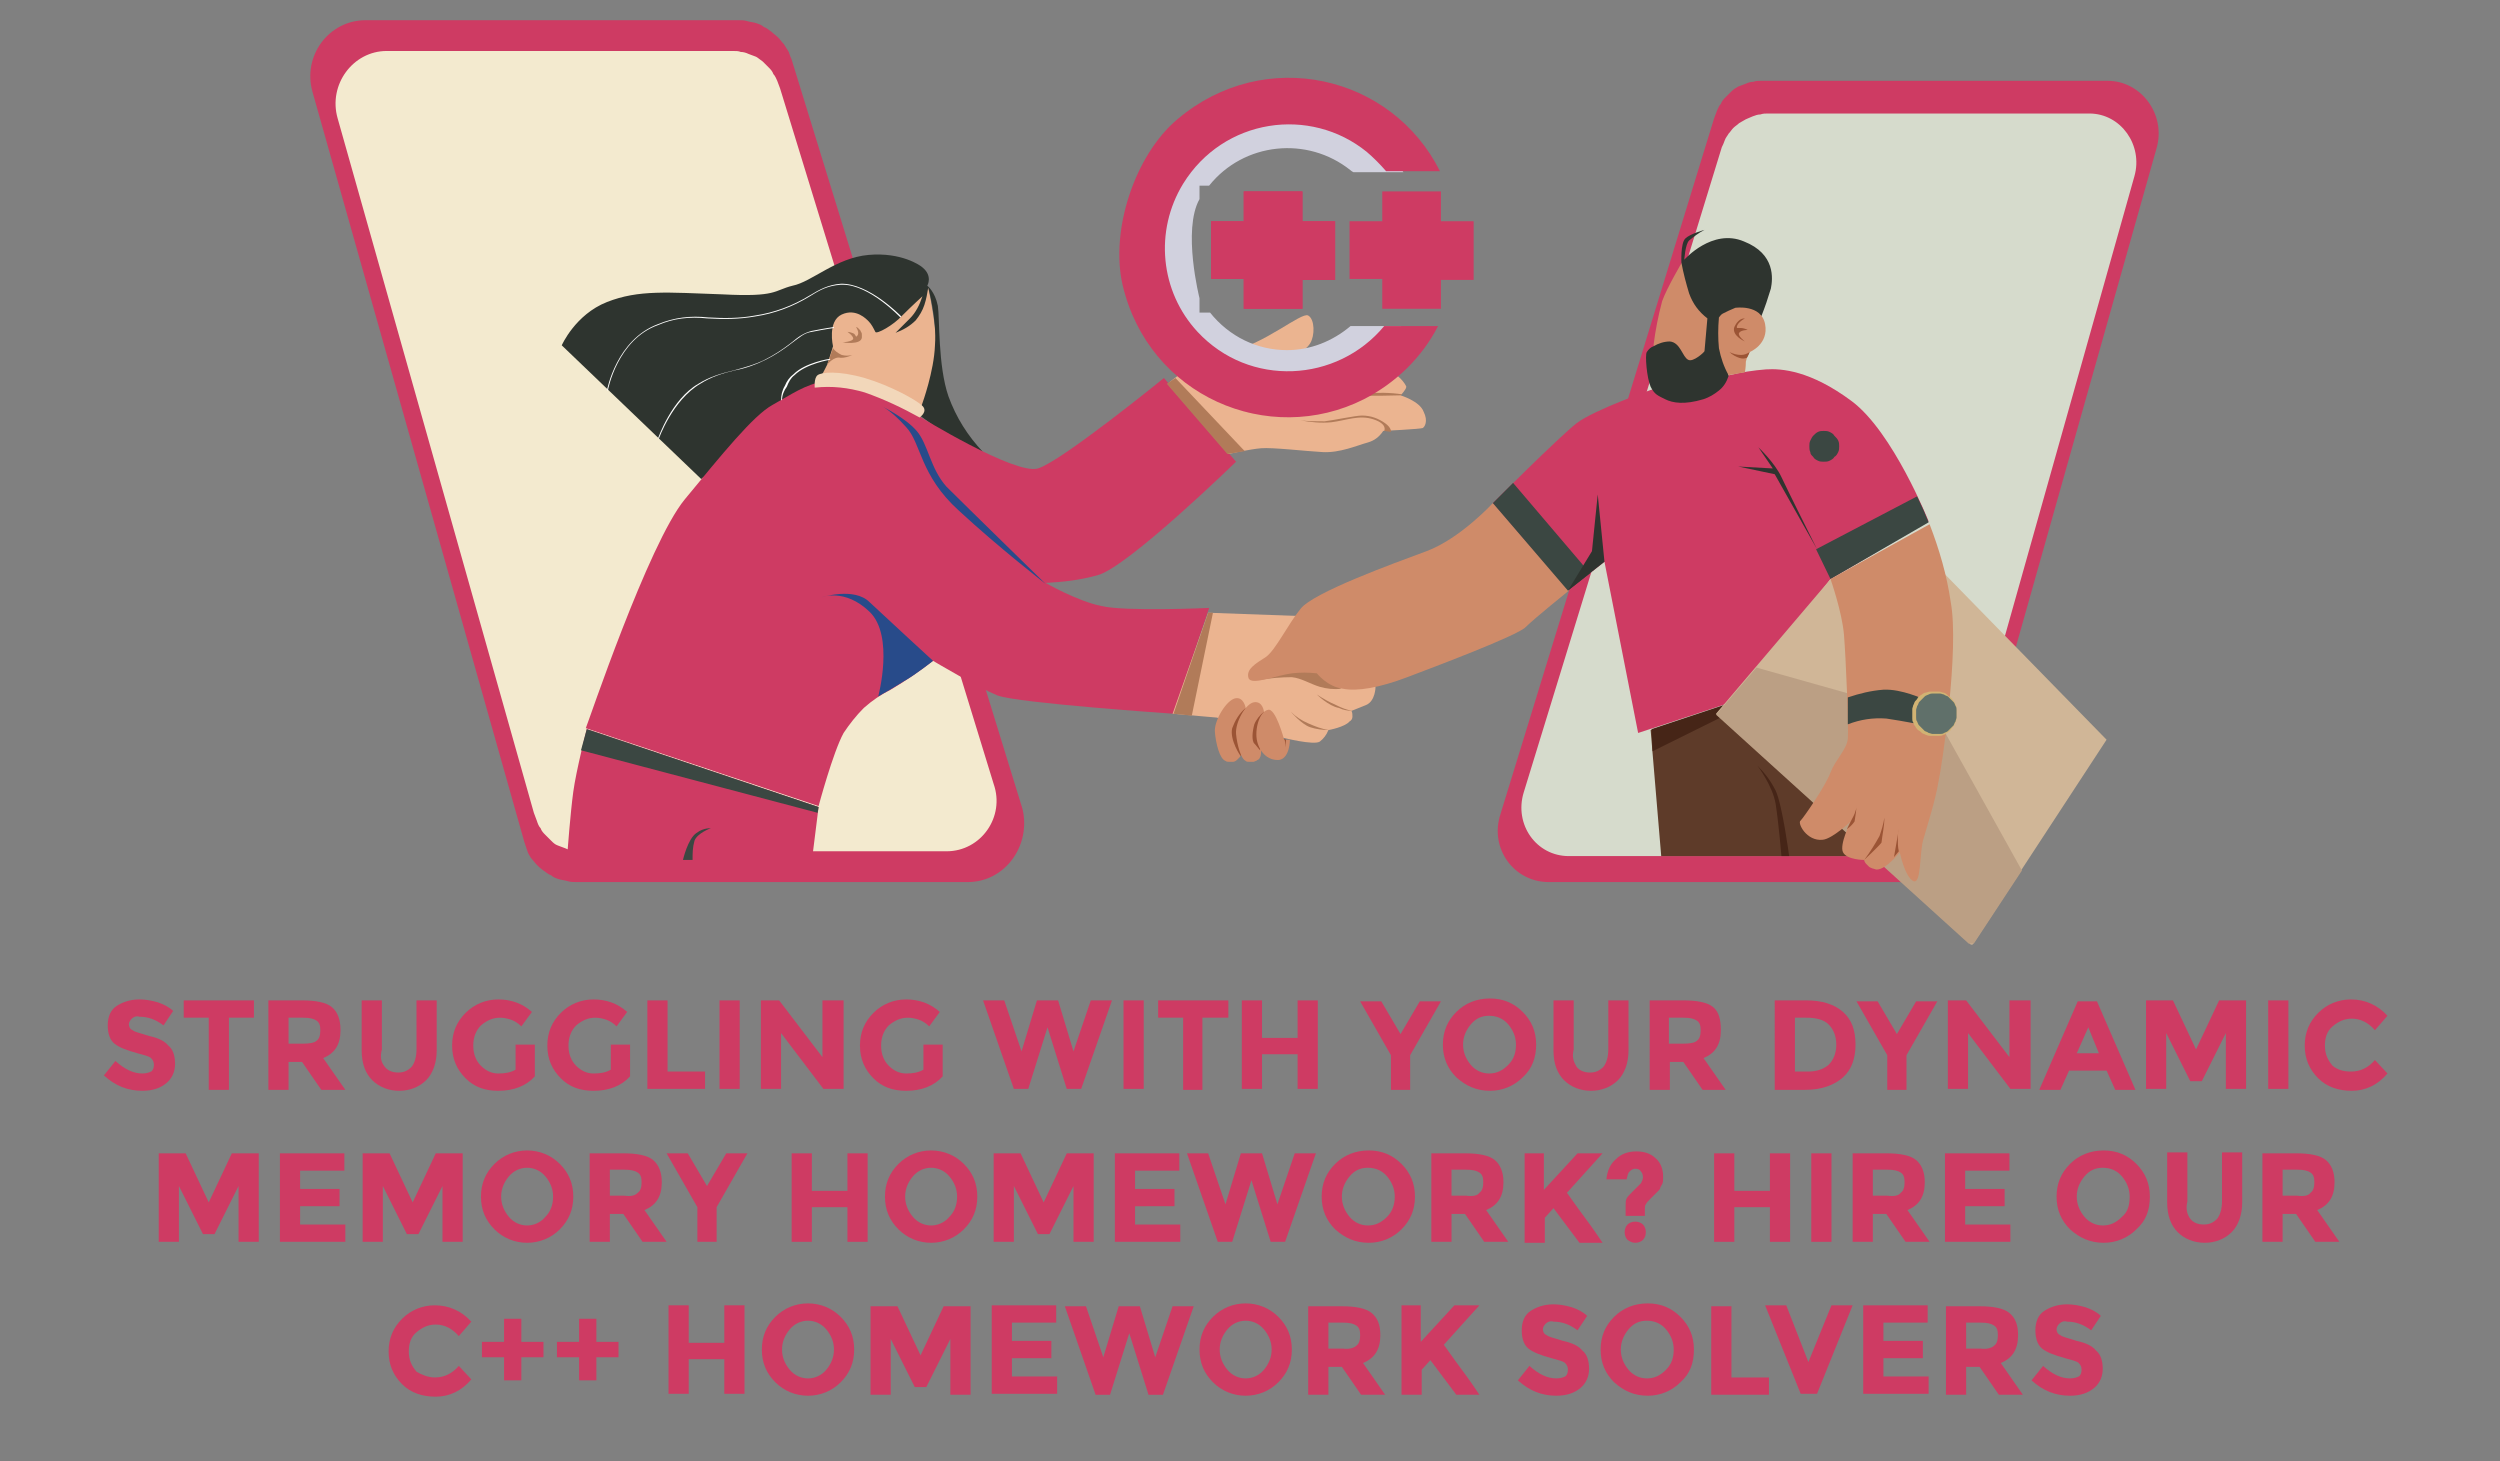 <?xml version="1.0" encoding="utf-8"?>
<!-- Generator: Adobe Illustrator 24.0.1, SVG Export Plug-In . SVG Version: 6.00 Build 0)  -->
<svg version="1.1" id="Layer_1" xmlns="http://www.w3.org/2000/svg" xmlns:xlink="http://www.w3.org/1999/xlink" x="0px" y="0px"
	 viewBox="0 0 259.9 151.9" style="enable-background:new 0 0 259.9 151.9;" xml:space="preserve">
<rect x="0" y="0" width="259.9" height="151.9" fill="#808080" stroke="none"/>
<style type="text/css">
	.st0{fill:#CE3B63;}
	.st1{fill:#F3EACF;}
	.st2{fill:#D6DBCC;}
	.st3{fill:#EBB490;}
	.st4{fill:#2E342F;}
	.st5{fill:#F2D7BA;}
	.st6{fill:#3B4742;}
	.st7{fill:#B17B59;}
	.st8{fill:#284B8A;}
	.st9{fill:#FFFFFF;}
	.st10{fill:#CF8B69;}
	.st11{fill:#9B5435;}
	.st12{fill:#5E3B29;}
	.st13{fill:#462517;}
	.st14{clip-path:url(#SVGID_2_);}
	.st15{fill:#D0B697;}
	.st16{clip-path:url(#SVGID_4_);}
	.st17{fill:#BB9F84;}
	.st18{fill:#D1B373;}
	.st19{fill:#60706A;}
	.st20{fill:#D1D1DE;}
</style>
<g>
	<path class="st0" d="M100.6,91.7H59.9c-0.3,0-0.6,0-0.9-0.1c-0.3-0.1-0.6-0.1-0.9-0.2c-0.3-0.1-0.6-0.2-0.8-0.4
		c-0.3-0.1-0.5-0.3-0.8-0.5s-0.5-0.4-0.7-0.6s-0.4-0.5-0.6-0.7c-0.2-0.3-0.3-0.5-0.4-0.8c-0.1-0.3-0.2-0.6-0.3-0.9l-22-77.9
		c-1.1-3.8,1.7-7.5,5.5-7.5h38.8c0.3,0,0.6,0,0.9,0.1c0.3,0.1,0.6,0.1,0.9,0.2c0.3,0.1,0.6,0.2,0.8,0.4c0.3,0.1,0.5,0.3,0.8,0.5
		c0.2,0.2,0.5,0.4,0.7,0.6c0.2,0.2,0.4,0.5,0.6,0.7c0.2,0.3,0.3,0.5,0.5,0.8c0.1,0.3,0.2,0.6,0.3,0.8l24,77.9
		C107.2,87.9,104.5,91.7,100.6,91.7z"/>
	<path class="st1" d="M98.4,88.5H60.5c-0.3,0-0.6,0-0.9-0.1c-0.3,0-0.6-0.1-0.8-0.2c-0.3-0.1-0.5-0.2-0.8-0.3
		c-0.3-0.1-0.5-0.3-0.7-0.5c-0.2-0.2-0.4-0.4-0.6-0.6c-0.2-0.2-0.4-0.4-0.5-0.7c-0.2-0.2-0.3-0.5-0.4-0.8c-0.1-0.3-0.2-0.5-0.3-0.8
		L35.1,12.3c-1-3.5,1.6-7,5.1-7h36c0.3,0,0.6,0,0.8,0.1c0.3,0,0.6,0.1,0.8,0.2c0.3,0.1,0.5,0.2,0.8,0.3C78.8,6,79,6.2,79.3,6.4
		c0.2,0.2,0.4,0.4,0.6,0.6c0.2,0.2,0.4,0.4,0.5,0.7c0.2,0.2,0.3,0.5,0.4,0.7c0.1,0.3,0.2,0.5,0.3,0.8l22.2,72.3
		C104.5,84.9,102,88.5,98.4,88.5z"/>
	<path class="st0" d="M161,91.7h37.8c0.3,0,0.6,0,0.9-0.1c0.3,0,0.6-0.1,0.8-0.2c0.3-0.1,0.5-0.2,0.8-0.3c0.3-0.1,0.5-0.3,0.7-0.5
		c0.2-0.2,0.4-0.4,0.6-0.6c0.2-0.2,0.4-0.4,0.5-0.7c0.2-0.2,0.3-0.5,0.4-0.8c0.1-0.3,0.2-0.5,0.3-0.8l20.4-72.3c1-3.5-1.6-7-5.1-7
		h-36c-0.3,0-0.6,0-0.8,0.1c-0.3,0-0.6,0.1-0.8,0.2c-0.3,0.1-0.5,0.2-0.8,0.3c-0.2,0.1-0.5,0.3-0.7,0.5s-0.4,0.4-0.6,0.6
		c-0.2,0.2-0.4,0.4-0.5,0.7c-0.2,0.2-0.3,0.5-0.4,0.7c-0.1,0.3-0.2,0.5-0.3,0.8l-22.2,72.3C154.8,88.2,157.4,91.7,161,91.7z"/>
	<path class="st2" d="M163.1,89h35.1c0.3,0,0.5,0,0.8-0.1c0.3,0,0.5-0.1,0.8-0.2c0.3-0.1,0.5-0.2,0.7-0.3c0.2-0.1,0.5-0.3,0.7-0.4
		c0.2-0.2,0.4-0.3,0.6-0.5c0.2-0.2,0.3-0.4,0.5-0.6s0.3-0.5,0.4-0.7c0.1-0.2,0.2-0.5,0.3-0.8l18.9-67.1c0.9-3.2-1.4-6.5-4.7-6.5
		h-33.4c-0.3,0-0.5,0-0.8,0.1c-0.3,0-0.5,0.1-0.8,0.2c-0.2,0.1-0.5,0.2-0.7,0.3c-0.2,0.1-0.5,0.3-0.7,0.4c-0.2,0.2-0.4,0.3-0.6,0.5
		c-0.2,0.2-0.3,0.4-0.5,0.6c-0.1,0.2-0.3,0.4-0.4,0.7s-0.2,0.5-0.3,0.7l-20.6,67.1C157.4,85.7,159.7,89,163.1,89z"/>
	<path class="st3" d="M85.4,39.1c2.2-0.1,4.3,0.3,6.3,1.2c3.2,1.5,4.2,2.1,4.2,2.1s1.6-4.4,1.5-6.6c-0.2-2-0.5-4-0.9-5.9l-5.3,4.3
		c0,0-2.4-3.9-4.7-1.2c-2.3,2.8-0.5,4.1-0.5,4.1L85.4,39.1z"/>
	<path class="st4" d="M102.2,47c-1.6-1.7-2.8-3.6-3.6-5.8c-1.1-3.2-0.9-8.1-1.1-9.4c-0.3-1.5-1.1-2.1-1.1-2.1s0.6-1-0.5-1.9
		c-0.2-0.2-2.2-1.6-5.6-1.3c-3.4,0.3-5.9,2.8-7.9,3.2c-2,0.5-1.6,1.2-7.3,0.9c-5.7-0.2-8.7-0.5-12,0.8c-3.3,1.3-4.7,4.5-4.7,4.5
		l14.5,13.9l11.8-9.6c0.5-0.7,0.9-1.5,1.3-2.3c0.3-0.9,0.6-1.9,0.6-1.9s-0.6-2.6,0.9-3.3c1.5-0.7,2.6,0.5,2.8,0.7
		c0.3,0.3,0.5,0.7,0.7,1.1c0.1,0.3,1.9-0.7,2.8-1.7c1-1,2.1-2,2.1-2c-0.3,0.9-0.7,1.7-1.3,2.3c-0.9,0.9-1.5,1.5-1.5,1.5
		c0.8-0.3,1.5-0.7,2.1-1.3c0.4-0.5,0.7-1,0.9-1.6c0.2-0.6,0.3-1.2,0.4-1.8c0,0,0.9,3.3,0.7,6c-0.1,2.7-1.3,6-1.3,6l-0.4,1.2l3.4,2.5
		L102.2,47z"/>
	<path class="st0" d="M60.9,75.7c0.2-0.4,6.5-19.2,10.3-23.8s7.1-8.7,9.1-9.8c2-1.1,3.3-2.1,5.5-2.5c2.2-0.4,8.7,2.6,8.7,2.6
		l1.1,1.1c0,0,9.9,6.1,12.3,5.4c2.4-0.7,13.1-9.4,13.1-9.4l7.5,8.7c0,0-11.3,11-14.4,11.8c-1.8,0.5-3.5,0.7-5.4,0.8
		c0,0,3.3,1.9,5.8,2.4c2.5,0.6,11.2,0.2,11.2,0.2L122,74.2c0,0-16.2-1.1-18.3-1.9c-2-0.8-6.7-3.6-6.7-3.6c-1.4,1.1-2.9,2.1-4.4,3
		c-1,0.5-1.9,1.1-2.8,1.9c-0.8,0.8-1.5,1.7-2.1,2.6c-1.1,2-2.6,7.6-2.6,7.6L60.9,75.7z"/>
	<path class="st5" d="M95.6,43.4c0,0,0.9-0.6,0.3-1.2c-0.6-0.6-3.3-2.1-6-2.9c-2.8-0.8-4.5-0.6-4.9-0.3c-0.4,0.3-0.3,1.3-0.3,1.3
		c1.8-0.2,3.5,0,5.2,0.5C91.9,41.5,93.8,42.4,95.6,43.4z"/>
	<path class="st0" d="M84.5,88.7l0.6-4.8l-24.1-8.1c0,0-1.1,4.3-1.4,6.5c-0.3,2.2-0.6,6.2-0.6,6.2l2.2,1.2L84.5,88.7z"/>
	<path class="st6" d="M60.4,78L85,84.5l0.1-0.6l-24.1-8.1L60.4,78z"/>
	<path class="st3" d="M121.4,39.9c0,0,3.1-2.8,6.5-3.4c3.4-0.6,7.4-4.1,8.1-3.7c0.7,0.4,0.7,2.1,0.2,2.9c-0.5,0.8-2.3,2-2.3,2
		s-0.3,0.6,0.9,0.8c1.2,0.2,8.6-0.2,9.6,0.1s1.7,1.3,1.8,1.6c0,0.3-0.6,0.9-0.6,0.9s2,0.6,2.4,1.7c0.5,1,0.1,1.6-0.1,1.7
		c-0.2,0.1-4.1,0.3-4.1,0.3c-0.4,0.6-0.9,1-1.6,1.2c-1.1,0.3-2.9,1.1-4.7,1c-1.8-0.1-5.2-0.5-6.4-0.4s-3.4,0.6-3.4,0.6L121.4,39.9z"
		/>
	<path class="st7" d="M122.2,39.3l7.2,7.6l-1.8,0.3l-6.3-7.3L122.2,39.3z"/>
	<path class="st3" d="M125.6,63.7l11.1,0.4l6.3,7.3c0,0,0,1.5-1,1.9c-0.5,0.2-1,0.4-1.5,0.6c0.1,0.2,0.1,0.4,0.1,0.6
		c0,0.2-0.1,0.4-0.3,0.5c-0.5,0.6-2.2,0.9-2.2,0.9c-0.2,0.5-0.5,0.9-0.9,1.2c-0.6,0.4-3.8-0.4-3.8-0.4l-6.9-2.1l-4.6-0.4L125.6,63.7
		z"/>
	<path class="st7" d="M123.9,74.4l2.2-10.7h-0.5L122,74.2L123.9,74.4z"/>
	<path class="st8" d="M97,68.7c0,0-4.9-4.5-6.6-6.1c-1.6-1.6-5-0.5-5-0.5s2.4-1,5,1.5c2.6,2.5,0.9,8.8,0.9,8.8s1.6-0.9,2.7-1.6
		C95.1,70.2,97,68.7,97,68.7z"/>
	<path class="st8" d="M108.7,60.7c0,0-4.9-3.8-9-7.6c-4.1-3.7-3.9-7-5.5-8.7c-1.6-1.8-2.6-2.2-2.6-2.2s2.5,1.2,3.7,2.6
		c1.2,1.4,1.4,3.9,3.1,5.8C100.2,52.4,108.7,60.7,108.7,60.7z"/>
	<path class="st6" d="M71,89.4c0,0,0.5-2.2,1.4-2.8c0.4-0.3,0.9-0.5,1.5-0.5c0,0-1.4,0.5-1.7,1.3c-0.2,0.7-0.2,1.3-0.2,2H71z"/>
	<path class="st7" d="M86.6,36.2c0.2,0.3,0.5,0.5,0.9,0.7c0.4,0.1,0.7,0.1,1.1,0c-0.4,0.2-0.8,0.3-1.2,0.3C86.7,37,86,37.9,86,37.9
		L86.6,36.2z"/>
	<path class="st7" d="M89,34c0.1,0,0.2,0.1,0.3,0.2s0.2,0.2,0.2,0.3c0.1,0.1,0.1,0.2,0.1,0.3c0,0.1,0,0.2,0,0.3
		c-0.1,0.8-2,0.5-2,0.5s1.1-0.1,1.1-0.4c0-0.3-0.6-0.7-0.6-0.7c0.2,0,0.5,0.1,0.7,0.2C88.9,34.8,89,35,89,35S89.5,34.8,89,34z"/>
	<path class="st7" d="M145.6,41.1c0,0-3.3,0.1-4.8,0c-1.5-0.1-4.3-0.4-4.3-0.4s3.9,0.4,5.4,0.2c1.3-0.1,2.6-0.1,3.9,0.1L145.6,41.1z
		"/>
	<path class="st7" d="M143.9,44.8c0,0,0.4-0.7-1.1-1.2c-1.5-0.5-2.8,0.1-4.4,0.3c-1.1,0.1-2.1,0-3.2-0.2c0.8,0.1,1.7,0.1,2.5,0.1
		c0.9-0.1,3.2-0.6,3.9-0.6c0.9,0,1.7,0.3,2.4,0.8c0.7,0.5,0.6,0.9,0.6,0.9L143.9,44.8z"/>
	<path class="st7" d="M133.9,37.7c-0.2,0.2-0.4,0.3-0.5,0.4c-0.1,0.1-0.2,0.1-0.4,0.2l0.9-0.4l0-0.1L133.9,37.7z"/>
	<path class="st7" d="M132.5,39.7c-0.2,0.8-0.5,1.5-1.1,2.1c-0.5,0.6-1.1,1-1.8,1.1c0,0,1.6-0.1,2.2-1
		C132.2,41.2,132.4,40.5,132.5,39.7z"/>
	<path class="st7" d="M140.6,73.9c-0.6-0.1-1.1-0.3-1.7-0.6c-0.7-0.3-1.4-0.7-2-1.1c0,0,1.2,1.2,2.3,1.4
		C139.6,73.8,140.1,73.9,140.6,73.9z"/>
	<path class="st7" d="M138.2,75.9c-0.8-0.1-1.5-0.4-2.2-0.7c-0.7-0.3-1.3-0.7-1.8-1.2c0,0,1.1,1.3,2,1.6
		C136.8,75.8,137.5,75.9,138.2,75.9z"/>
	<path class="st9" d="M81.3,41.6h-0.1c0-0.5,0.1-1,0.4-1.5c0.2-0.5,0.5-0.9,0.9-1.2c1.2-1.2,3.7-1.6,3.8-1.6l0,0.1
		c0,0-2.5,0.4-3.7,1.6c-0.4,0.3-0.6,0.7-0.8,1.2C81.5,40.6,81.3,41.1,81.3,41.6z"/>
	<path class="st9" d="M68.5,45.6l-0.1,0c0,0,1.4-4.1,4.2-5.7c1.1-0.7,2.4-1.1,3.7-1.4c1.1-0.3,2.2-0.6,3.2-1.1
		c1-0.5,1.9-1.1,2.8-1.8c0.7-0.6,1.3-1,2.1-1.2c1.5-0.3,2.3-0.4,2.3-0.4l0,0.1c0,0-0.8,0.1-2.3,0.4c-0.8,0.1-1.3,0.6-2,1.1
		c-0.9,0.7-1.8,1.3-2.8,1.8c-1,0.5-2.1,0.9-3.2,1.1c-1.3,0.3-2.5,0.7-3.6,1.4C69.9,41.6,68.5,45.6,68.5,45.6z"/>
	<path class="st9" d="M63.2,40.6l-0.1,0c0-0.1,1-5.3,5.3-6.9c1.7-0.7,3.4-0.9,5.2-0.7c1.7,0.1,3.3,0.1,4.9-0.2c2-0.3,3.9-1,5.7-2.1
		c1-0.6,1.9-1.1,3.2-1.2c2.9-0.1,6.2,3.3,6.3,3.4L93.6,33c0,0-3.2-3.4-6-3.4c-0.1,0-0.1,0-0.2,0c-1.3,0.1-2.1,0.5-3.2,1.2
		c-1.8,1.1-3.7,1.8-5.7,2.1c-1.7,0.3-3.3,0.3-5,0.2c-1.8-0.2-3.5,0-5.1,0.7C64.2,35.3,63.2,40.5,63.2,40.6z"/>
	<path class="st7" d="M130.8,70.7c1.2-0.2,2.4-0.3,3.5-0.3c1,0.1,1.9,0.7,2.9,1c0.7,0.2,1.5,0.3,2.2,0.2c-0.3-0.5-0.7-0.9-1.1-1.3
		c-0.5-0.4-1-0.6-1.5-0.8C135,69.1,130.8,70.7,130.8,70.7z"/>
	<path class="st10" d="M171.9,35.9c0.2-1.6,0.5-3.1,0.9-4.6c0.5-1.4,2.1-4.1,2.1-4.1l3.4,5.5l-0.8,5.1l-2.9,0.3L171.9,35.9z"/>
	<path class="st0" d="M155.2,52.3l7.8,9.1l3.8-3l3.5,17.8l9.1-3l2.3-1.8l8.6-11.2l10.2-6c0,0-3.7-9.3-8-12.5
		c-4.3-3.2-7.3-3.4-8.9-3.3c-1.3,0.1-2.6,0.3-3.8,0.6l-7.8,1.4c0,0-6.3,2.2-8.1,3.6C162,45.5,155.2,52.3,155.2,52.3z"/>
	<path class="st4" d="M177.2,23.9c-0.6,0.3-1.1,0.7-1.6,1.1c-0.4,0.4-0.5,2-0.5,2s2.9-3.3,6.2-1.9c3.3,1.3,3,3.9,2.8,4.9
		c-0.3,1-0.6,1.9-1,2.9l-1.3,2.1l-2.7-1.3l0.6,5.4c-0.2,0.6-0.5,1.1-1,1.5c-0.5,0.4-1,0.7-1.6,0.9c-2,0.6-3.2,0.4-4,0
		c-0.8-0.4-1.1-0.5-1.5-1.3c-0.4-0.9-0.6-3.3-0.4-3.6c0.2-0.3,0.4-0.5,0.7-0.6c0.5-0.3,1.1-0.5,1.7-0.5c1.1,0.1,1.3,1.6,1.9,1.9
		c0.5,0.3,1.7-0.8,1.7-0.9s0.3-3.4,0.3-3.4c-0.9-0.7-1.5-1.5-1.9-2.6c-0.3-1-0.6-2.1-0.8-3.2c0,0-0.1-2,0.4-2.5
		S177.2,23.9,177.2,23.9z"/>
	<path class="st10" d="M181.4,38.7c0,0,0.1-0.5,0.1-1.1c0.1-0.4,0.2-0.7,0.4-1c0,0,2-0.8,1.6-2.9c-0.4-2.1-3.1-1.7-3.1-1.7
		c-0.5,0.2-0.9,0.4-1.3,0.6c-0.2,0.1-0.3,0.3-0.4,0.4c-0.1,1.1-0.1,2.2,0,3.2c0.2,1,0.5,1.9,1,2.8L181.4,38.7z"/>
	<path class="st10" d="M155.2,52.3c0,0-3.4,3.7-6.9,5c-3.5,1.3-11.8,4.3-13.1,6c-1.3,1.6-2.6,4.3-3.6,5c-1.1,0.7-2.1,1.3-1.8,2.2
		c0.3,0.8,2.9-0.3,4.5-0.5c0.9-0.1,1.7-0.1,2.6,0c0,0,1.1,1.4,2.7,1.6c1.5,0.3,3.8-0.1,6.7-1.2c2.9-1.1,11.4-4.3,12.3-5.2
		c0.9-0.9,4.5-3.8,4.5-3.8L155.2,52.3z"/>
	<path class="st10" d="M129.5,73.6c0,0-0.2-1.2-1.1-1c-0.9,0.2-2.2,2.3-2.1,3.5c0.1,1.2,0.5,2.8,1.1,3c0.1,0.1,0.3,0.1,0.4,0.1
		c0.1,0,0.3,0,0.4,0c0.1,0,0.3-0.1,0.4-0.2c0.1-0.1,0.2-0.2,0.3-0.3c0.2-0.3,0.3-0.6,0.2-0.9L129.5,73.6z"/>
	<path class="st11" d="M129.5,73.6c-0.7,0.6-1.1,1.3-1.4,2.1c-0.3,1.2,0.9,3,0.9,2.9C129,78.5,129.5,73.6,129.5,73.6z"/>
	<path class="st10" d="M131.4,74c0,0-0.1-1.1-1-1c-0.9,0.1-2,2.1-1.9,3.3c0.1,1.1,0.5,2.6,1,2.8c0.1,0.1,0.2,0.1,0.4,0.1
		c0.1,0,0.3,0,0.4,0c0.1,0,0.2-0.1,0.3-0.1c0.1-0.1,0.2-0.1,0.3-0.2c0.2-0.3,0.2-0.5,0.2-0.8L131.4,74z"/>
	<path class="st11" d="M131.4,74c-0.4,0.3-0.8,0.8-1,1.3c-0.2,0.7-0.3,1.7,0,2c0.2,0.2,0.4,0.5,0.6,0.7L131.4,74z"/>
	<path class="st10" d="M134.1,76.9c0,0,0,1.9-1.1,2.1c-1.1,0.1-2-0.7-2.3-1.9s0.2-3.1,1.1-3.3c0.8-0.3,1.7,3.1,1.7,3.1L134.1,76.9z"
		/>
	<path class="st6" d="M157.3,50.2l8,9.4l-2.3,1.8l-7.8-9.1L157.3,50.2z"/>
	<path class="st6" d="M190.3,60.2l-1.5-3.1l10.5-5.5l0.7,1.5l0.5,1.2L190.3,60.2z"/>
	<path class="st12" d="M171.6,75.9l1.1,13.1h25.5l-16.4-17.5l-2.3,1.8L171.6,75.9z"/>
	<path class="st13" d="M171.8,78.1l11.1-5.5l-1.1-1.2l-2.3,1.8l-7.8,2.6L171.8,78.1z"/>
	<g>
		<defs>
			<rect id="SVGID_1_" x="178.2" y="59.1" width="40.9" height="39.1"/>
		</defs>
		<clipPath id="SVGID_2_">
			<use xlink:href="#SVGID_1_"  style="overflow:visible;"/>
		</clipPath>
		<g class="st14">
			<path class="st15" d="M178.4,74.2l11.9-14l11.8-0.6L219,76.9l-14,21.4L178.4,74.2z"/>
		</g>
	</g>
	<g>
		<defs>
			<rect id="SVGID_3_" x="178.2" y="68.7" width="32.2" height="29.4"/>
		</defs>
		<clipPath id="SVGID_4_">
			<use xlink:href="#SVGID_3_"  style="overflow:visible;"/>
		</clipPath>
		<g class="st16">
			<path class="st17" d="M201.4,74.7l8.8,15.8l-5.2,7.9l-26.6-24.1l4.2-4.9L201.4,74.7z"/>
		</g>
	</g>
	<path class="st10" d="M190.3,60.2c0,0,1.2,3.4,1.4,5.8c0.2,2.4,0.5,9.7,0.4,10.8c-0.1,1.1-1.3,2.2-1.8,3.5c-0.5,1.4-2.8,4.7-3.1,5
		c-0.4,0.2,0.6,2.2,2.3,2c1-0.1,2.9-1.9,2.9-1.9s-1.2,2.4-0.8,3.2c0.4,0.8,2.2,0.8,2.2,0.8c0,0.1,0.1,0.3,0.2,0.4s0.2,0.2,0.3,0.3
		c0.1,0.1,0.2,0.1,0.4,0.2c0.1,0,0.3,0.1,0.4,0.1c1,0,2.4-1.8,2.4-1.8s0.5,2.5,1.4,3c0.9,0.4,0.6-3.1,1.1-4.5
		c0.4-1.4,1.2-3.9,1.5-5.7c0.4-1.8,2.2-13.9,1.3-18.8c-0.4-2.8-1.2-5.5-2.2-8.1L190.3,60.2z"/>
	<path class="st6" d="M192.1,75.3c1.3-0.5,2.6-0.7,4-0.6c2,0.3,3.4,0.6,3.4,0.6l0.5-2.6c0,0-2.3-1.1-4.2-1c-1.3,0.1-2.5,0.4-3.7,0.8
		L192.1,75.3z"/>
	<path class="st18" d="M203.4,74.2c0,0.2,0,0.3,0,0.5c0,0.2-0.1,0.3-0.1,0.4c-0.1,0.1-0.1,0.3-0.2,0.4c-0.1,0.1-0.2,0.2-0.3,0.4
		c-0.1,0.1-0.2,0.2-0.4,0.3c-0.1,0.1-0.3,0.2-0.4,0.2c-0.1,0.1-0.3,0.1-0.4,0.1c-0.1,0-0.3,0-0.5,0c-0.2,0-0.3,0-0.5,0
		c-0.2,0-0.3-0.1-0.4-0.1c-0.1-0.1-0.3-0.1-0.4-0.2c-0.1-0.1-0.2-0.2-0.4-0.3c-0.1-0.1-0.2-0.2-0.3-0.4c-0.1-0.1-0.2-0.3-0.2-0.4
		c-0.1-0.1-0.1-0.3-0.1-0.4c0-0.1,0-0.3,0-0.5c0-0.2,0-0.3,0-0.5c0-0.1,0.1-0.3,0.1-0.4c0.1-0.1,0.1-0.3,0.2-0.4
		c0.1-0.1,0.2-0.2,0.3-0.4c0.1-0.1,0.2-0.2,0.4-0.3c0.1-0.1,0.3-0.2,0.4-0.2s0.3-0.1,0.4-0.1c0.1,0,0.3,0,0.5,0c0.2,0,0.3,0,0.5,0
		c0.2,0,0.3,0.1,0.4,0.1s0.3,0.1,0.4,0.2c0.1,0.1,0.2,0.2,0.4,0.3c0.1,0.1,0.2,0.2,0.3,0.4c0.1,0.1,0.2,0.3,0.2,0.4
		c0.1,0.1,0.1,0.3,0.1,0.4C203.4,73.9,203.4,74.1,203.4,74.2z"/>
	<path class="st19" d="M203.4,74.2c0,0.1,0,0.3,0,0.4c0,0.1-0.1,0.3-0.1,0.4c-0.1,0.1-0.1,0.2-0.2,0.4c-0.1,0.1-0.2,0.2-0.3,0.3
		c-0.1,0.1-0.2,0.2-0.3,0.3c-0.1,0.1-0.2,0.1-0.4,0.2c-0.1,0.1-0.3,0.1-0.4,0.1c-0.1,0-0.3,0-0.4,0s-0.3,0-0.4,0
		c-0.1,0-0.3-0.1-0.4-0.1c-0.1-0.1-0.2-0.1-0.4-0.2c-0.1-0.1-0.2-0.2-0.3-0.3c-0.1-0.1-0.2-0.2-0.3-0.3c-0.1-0.1-0.1-0.2-0.2-0.4
		c-0.1-0.1-0.1-0.3-0.1-0.4c0-0.1,0-0.3,0-0.4c0-0.1,0-0.3,0-0.4c0-0.1,0.1-0.3,0.1-0.4c0.1-0.1,0.1-0.2,0.2-0.4
		c0.1-0.1,0.2-0.2,0.3-0.3c0.1-0.1,0.2-0.2,0.3-0.3c0.1-0.1,0.2-0.1,0.4-0.2s0.3-0.1,0.4-0.1c0.1,0,0.3,0,0.4,0s0.3,0,0.4,0
		c0.1,0,0.3,0.1,0.4,0.1c0.1,0.1,0.2,0.1,0.4,0.2c0.1,0.1,0.2,0.2,0.3,0.3c0.1,0.1,0.2,0.2,0.3,0.3c0.1,0.1,0.1,0.2,0.2,0.4
		c0.1,0.1,0.1,0.3,0.1,0.4C203.4,73.9,203.4,74.1,203.4,74.2z"/>
	<path class="st4" d="M188.9,57.1c0,0-3-6-3.7-7.5c-0.7-1.5-2.4-3.1-2.4-3.1l1.5,2.2l-3.6-0.2l3.8,0.8L188.9,57.1z"/>
	<path class="st4" d="M166.8,58.4l-0.7-7l-0.6,5.9l-2.5,4.1L166.8,58.4z"/>
	<path class="st13" d="M186,89c0,0-0.7-5.3-1.4-6.8c-0.5-1-1.1-1.8-1.9-2.6c0,0,1.6,2.1,1.9,4c0.3,1.9,0.6,5.4,0.6,5.4H186z"/>
	<path class="st6" d="M191.2,46.4c0,0.2,0,0.4-0.1,0.6c-0.1,0.2-0.2,0.4-0.4,0.5c-0.1,0.2-0.3,0.3-0.5,0.4c-0.2,0.1-0.4,0.1-0.6,0.1
		s-0.4,0-0.6-0.1c-0.2-0.1-0.4-0.2-0.5-0.4c-0.2-0.2-0.3-0.3-0.3-0.5c-0.1-0.2-0.1-0.4-0.1-0.6s0-0.4,0.1-0.6
		c0.1-0.2,0.2-0.4,0.3-0.5c0.2-0.2,0.3-0.3,0.5-0.4c0.2-0.1,0.4-0.1,0.6-0.1s0.4,0,0.6,0.1c0.2,0.1,0.4,0.2,0.5,0.4
		c0.2,0.2,0.3,0.3,0.4,0.5C191.2,46,191.2,46.2,191.2,46.4z"/>
	<path class="st11" d="M181.9,36.6c-0.3,0.2-0.6,0.3-0.9,0.3c-0.4,0-0.8-0.1-1.2-0.3c0.3,0.3,0.7,0.5,1,0.6c0.3,0.1,0.5,0.1,0.8,0
		C181.7,37.1,181.9,36.6,181.9,36.6z"/>
	<path class="st11" d="M181.4,33.1c-0.3,0-0.5,0.1-0.7,0.3c-0.2,0.2-0.3,0.4-0.4,0.6c-0.3,0.9,1.1,1.5,1.1,1.5s-0.8-0.6-0.6-0.9
		c0.2-0.3,0.9-0.3,0.9-0.3c-0.2-0.1-0.5-0.2-0.7-0.2c-0.1,0-0.3,0-0.4,0C180.5,34.1,180.5,33.6,181.4,33.1z"/>
	<path class="st11" d="M133.5,76.8c0.1,0.2,0.1,0.4,0.1,0.6c0,0.1,0,0.2,0,0.3l0.1-0.8L133.5,76.8z"/>
	<path class="st11" d="M193.8,89.4c0.6-0.8,1.1-1.6,1.6-2.5c0.2-0.6,0.4-1.2,0.5-1.9c0,0.9-0.2,1.7-0.3,2.6
		C195.3,88,193.8,89.4,193.8,89.4z"/>
	<path class="st11" d="M197.4,88.5c-0.1-0.4-0.1-0.9-0.1-1.3c0-0.7,0.1-1,0.1-1l-0.5,2.9L197.4,88.5z"/>
	<path class="st11" d="M192.4,85.4c0.2-0.4,0.4-0.7,0.5-1.1c0.1-0.2,0.1-0.5,0.1-0.7c0,0.6-0.1,1.2-0.2,1.8
		c-0.2,0.3-0.5,0.6-0.8,0.8L192.4,85.4z"/>
	<g>
		<path class="st0" d="M13.7,105.9c-0.2,0.2-0.3,0.4-0.3,0.6s0.1,0.5,0.4,0.6c0.2,0.2,0.8,0.3,1.7,0.6c0.9,0.2,1.6,0.5,2,1
			c0.5,0.4,0.7,1.1,0.7,1.9c0,0.8-0.3,1.5-0.9,2c-0.6,0.5-1.4,0.8-2.5,0.8c-1.5,0-2.8-0.5-4-1.6l1.2-1.5c1,0.9,1.9,1.3,2.8,1.3
			c0.4,0,0.7-0.1,0.9-0.2s0.3-0.4,0.3-0.7c0-0.3-0.1-0.5-0.3-0.7c-0.2-0.2-0.7-0.3-1.4-0.5c-1.1-0.3-1.9-0.6-2.4-1
			c-0.5-0.4-0.7-1.1-0.7-1.9c0-0.9,0.3-1.6,0.9-2s1.4-0.7,2.4-0.7c0.6,0,1.2,0.1,1.9,0.3c0.6,0.2,1.2,0.5,1.6,0.9l-1,1.5
			c-0.8-0.6-1.6-0.9-2.5-0.9C14.2,105.6,13.9,105.7,13.7,105.9z"/>
		<path class="st0" d="M23.8,105.8v7.5h-2.1v-7.5h-2.6V104h7.3v1.8H23.8z"/>
		<path class="st0" d="M35.4,107.1c0,1.5-0.6,2.4-1.8,2.9l2.3,3.3h-2.5l-2-2.9H30v2.9h-2.1V104h3.5c1.4,0,2.5,0.2,3.1,0.7
			C35.1,105.2,35.4,106,35.4,107.1z M32.9,108.2c0.3-0.2,0.4-0.6,0.4-1.1c0-0.5-0.1-0.8-0.4-1c-0.3-0.2-0.7-0.3-1.4-0.3H30v2.7h1.5
			C32.2,108.5,32.7,108.4,32.9,108.2z"/>
		<path class="st0" d="M40,110.9c0.3,0.4,0.8,0.6,1.4,0.6s1-0.2,1.4-0.6c0.3-0.4,0.5-1,0.5-1.8V104h2.1v5.2c0,1.3-0.4,2.4-1.1,3.1
			c-0.7,0.7-1.7,1.1-2.8,1.1s-2.1-0.4-2.8-1.1c-0.7-0.7-1.1-1.7-1.1-3.1V104h2.1v5.1C39.5,109.9,39.6,110.4,40,110.9z"/>
		<path class="st0" d="M53.5,108.6h2.1v3.3c-0.9,1-2.2,1.5-3.8,1.5c-1.4,0-2.5-0.4-3.4-1.3c-0.9-0.9-1.4-2-1.4-3.4s0.5-2.5,1.4-3.4
			c0.9-0.9,2.1-1.4,3.4-1.4c1.3,0,2.5,0.4,3.5,1.3l-1.1,1.5c-0.4-0.4-0.8-0.6-1.1-0.7s-0.7-0.2-1.1-0.2c-0.8,0-1.4,0.3-2,0.8
			c-0.5,0.5-0.8,1.2-0.8,2.1c0,0.9,0.3,1.6,0.8,2.1c0.5,0.5,1.1,0.8,1.8,0.8s1.3-0.1,1.8-0.4V108.6z"/>
		<path class="st0" d="M63.4,108.6h2.1v3.3c-0.9,1-2.2,1.5-3.8,1.5c-1.4,0-2.5-0.4-3.4-1.3c-0.9-0.9-1.4-2-1.4-3.4s0.5-2.5,1.4-3.4
			c0.9-0.9,2.1-1.4,3.4-1.4c1.3,0,2.5,0.4,3.5,1.3l-1.1,1.5c-0.4-0.4-0.8-0.6-1.1-0.7s-0.7-0.2-1.1-0.2c-0.8,0-1.4,0.3-2,0.8
			c-0.5,0.5-0.8,1.2-0.8,2.1c0,0.9,0.3,1.6,0.8,2.1c0.5,0.5,1.1,0.8,1.8,0.8s1.3-0.1,1.8-0.4V108.6z"/>
		<path class="st0" d="M67.3,113.3V104h2.1v7.4h3.9v1.8H67.3z"/>
		<path class="st0" d="M74.8,104h2.1v9.2h-2.1V104z"/>
		<path class="st0" d="M85.6,104h2.1v9.2h-2.1l-4.4-5.8v5.8h-2.1V104h1.9l4.5,5.9V104z"/>
		<path class="st0" d="M95.9,108.6H98v3.3c-0.9,1-2.2,1.5-3.8,1.5c-1.4,0-2.5-0.4-3.4-1.3c-0.9-0.9-1.4-2-1.4-3.4s0.5-2.5,1.4-3.4
			c0.9-0.9,2.1-1.4,3.4-1.4c1.3,0,2.5,0.4,3.5,1.3l-1.1,1.5c-0.4-0.4-0.8-0.6-1.1-0.7s-0.7-0.2-1.1-0.2c-0.8,0-1.4,0.3-2,0.8
			c-0.5,0.5-0.8,1.2-0.8,2.1c0,0.9,0.3,1.6,0.8,2.1c0.5,0.5,1.1,0.8,1.8,0.8s1.3-0.1,1.8-0.4V108.6z"/>
		<path class="st0" d="M106.2,109.3l1.6-5.3h2.2l1.6,5.3l1.8-5.3h2.2l-3.2,9.2h-1.5l-2-6.4l-2,6.4h-1.5l-3.2-9.2h2.2L106.2,109.3z"
			/>
		<path class="st0" d="M116.8,104h2.1v9.2h-2.1V104z"/>
		<path class="st0" d="M125,105.8v7.5H123v-7.5h-2.6V104h7.3v1.8H125z"/>
		<path class="st0" d="M134.9,104h2.1v9.2h-2.1v-3.6h-3.7v3.6h-2.1V104h2.1v3.9h3.7V104z"/>
		<path class="st0" d="M146.7,113.3h-2.1v-3.6l-3.2-5.6h2.2l2,3.4l2-3.4h2.2l-3.2,5.6V113.3z"/>
		<path class="st0" d="M158.3,112c-0.9,0.9-2.1,1.4-3.4,1.4c-1.4,0-2.5-0.5-3.5-1.4c-0.9-0.9-1.4-2-1.4-3.4c0-1.4,0.5-2.5,1.4-3.4
			c0.9-0.9,2.1-1.4,3.5-1.4c1.4,0,2.5,0.5,3.4,1.4s1.4,2,1.4,3.4C159.7,109.9,159.3,111.1,158.3,112z M157.6,108.6
			c0-0.8-0.3-1.5-0.8-2.1c-0.5-0.6-1.2-0.9-2-0.9c-0.8,0-1.4,0.3-1.9,0.9c-0.5,0.6-0.8,1.3-0.8,2.1c0,0.8,0.3,1.5,0.8,2.1
			c0.5,0.6,1.2,0.9,1.9,0.9c0.8,0,1.4-0.3,2-0.9C157.4,110.1,157.6,109.4,157.6,108.6z"/>
		<path class="st0" d="M163.9,110.9c0.3,0.4,0.8,0.6,1.4,0.6c0.6,0,1-0.2,1.4-0.6c0.3-0.4,0.5-1,0.5-1.8V104h2.1v5.2
			c0,1.3-0.4,2.4-1.1,3.1c-0.7,0.7-1.7,1.1-2.8,1.1s-2.1-0.4-2.8-1.1c-0.7-0.7-1.1-1.7-1.1-3.1V104h2.1v5.1
			C163.4,109.9,163.6,110.4,163.9,110.9z"/>
		<path class="st0" d="M178.9,107.1c0,1.5-0.6,2.4-1.8,2.9l2.3,3.3H177l-2-2.9h-1.4v2.9h-2.1V104h3.5c1.4,0,2.5,0.2,3.1,0.7
			S178.9,106,178.9,107.1z M176.4,108.2c0.3-0.2,0.4-0.6,0.4-1.1c0-0.5-0.1-0.8-0.4-1c-0.3-0.2-0.7-0.3-1.4-0.3h-1.5v2.7h1.5
			C175.7,108.5,176.2,108.4,176.4,108.2z"/>
		<path class="st0" d="M191.6,105.2c0.9,0.8,1.3,1.9,1.3,3.4c0,1.4-0.4,2.6-1.3,3.4c-0.9,0.8-2.2,1.3-3.9,1.3h-3.2V104h3.3
			C189.4,104,190.7,104.4,191.6,105.2z M190.1,110.7c0.5-0.5,0.8-1.2,0.8-2.1c0-0.9-0.3-1.6-0.8-2.1c-0.5-0.5-1.3-0.7-2.3-0.7h-1.2
			v5.6h1.3C188.8,111.4,189.5,111.2,190.1,110.7z"/>
		<path class="st0" d="M198.3,113.3h-2.1v-3.6l-3.2-5.6h2.2l2,3.4l2-3.4h2.2l-3.2,5.6V113.3z"/>
		<path class="st0" d="M209,104h2.1v9.2H209l-4.4-5.8v5.8h-2.1V104h1.9l4.5,5.9V104z"/>
		<path class="st0" d="M219.9,113.3l-0.9-2h-3.9l-0.9,2h-2.2l4-9.2h2l4,9.2H219.9z M217.1,106.8l-1.2,2.7h2.3L217.1,106.8z"/>
		<path class="st0" d="M231.4,107.4l-2.5,5h-1.2l-2.5-5v5.8h-2.1V104h2.8l2.4,5.1l2.4-5.1h2.8v9.2h-2.1V107.4z"/>
		<path class="st0" d="M235.8,104h2.1v9.2h-2.1V104z"/>
		<path class="st0" d="M244.4,111.4c1,0,1.8-0.4,2.5-1.2l1.3,1.4c-1,1.2-2.3,1.8-3.7,1.8s-2.6-0.4-3.5-1.3c-0.9-0.9-1.4-2-1.4-3.4
			s0.5-2.5,1.4-3.4c0.9-0.9,2.1-1.4,3.4-1.4c1.5,0,2.8,0.6,3.8,1.7l-1.3,1.5c-0.7-0.8-1.5-1.2-2.4-1.2c-0.8,0-1.4,0.3-2,0.8
			s-0.8,1.2-0.8,2c0,0.9,0.3,1.5,0.8,2.1C243,111.2,243.6,111.4,244.4,111.4z"/>
		<path class="st0" d="M24.8,123.3l-2.5,5h-1.2l-2.5-5v5.8h-2.1v-9.2h2.8l2.4,5.1l2.4-5.1h2.8v9.2h-2.1V123.3z"/>
		<path class="st0" d="M35.8,119.9v1.8h-4.6v1.9h4.1v1.8h-4.1v1.9h4.7v1.8h-6.8v-9.2H35.8z"/>
		<path class="st0" d="M46,123.3l-2.5,5h-1.2l-2.5-5v5.8h-2.1v-9.2h2.8l2.4,5.1l2.4-5.1h2.8v9.2H46V123.3z"/>
		<path class="st0" d="M58.2,127.8c-0.9,0.9-2.1,1.4-3.4,1.4s-2.5-0.5-3.4-1.4s-1.4-2-1.4-3.4c0-1.4,0.5-2.5,1.4-3.4
			s2.1-1.4,3.4-1.4s2.5,0.5,3.4,1.4s1.4,2,1.4,3.4C59.6,125.8,59.1,126.9,58.2,127.8z M57.5,124.4c0-0.8-0.3-1.5-0.8-2.1
			c-0.5-0.6-1.2-0.9-1.9-0.9s-1.4,0.3-1.9,0.9c-0.5,0.6-0.8,1.3-0.8,2.1c0,0.8,0.3,1.5,0.8,2.1c0.5,0.6,1.2,0.9,1.9,0.9
			s1.4-0.3,1.9-0.9C57.2,126,57.5,125.3,57.5,124.4z"/>
		<path class="st0" d="M68.8,122.9c0,1.5-0.6,2.4-1.8,2.9l2.3,3.3h-2.5l-2-2.9h-1.4v2.9h-2.1v-9.2h3.5c1.4,0,2.5,0.2,3.1,0.7
			C68.5,121.1,68.8,121.9,68.8,122.9z M66.3,124c0.3-0.2,0.4-0.6,0.4-1.1c0-0.5-0.1-0.8-0.4-1c-0.3-0.2-0.7-0.3-1.4-0.3h-1.5v2.7
			h1.5C65.6,124.4,66,124.3,66.3,124z"/>
		<path class="st0" d="M74.6,129.1h-2.1v-3.6l-3.2-5.6h2.2l2,3.4l2-3.4h2.2l-3.2,5.6V129.1z"/>
		<path class="st0" d="M88.1,119.9h2.1v9.2h-2.1v-3.6h-3.7v3.6h-2.1v-9.2h2.1v3.9h3.7V119.9z"/>
		<path class="st0" d="M100.2,127.8c-0.9,0.9-2.1,1.4-3.4,1.4s-2.5-0.5-3.4-1.4s-1.4-2-1.4-3.4c0-1.4,0.5-2.5,1.4-3.4
			s2.1-1.4,3.4-1.4s2.5,0.5,3.4,1.4s1.4,2,1.4,3.4C101.6,125.8,101.1,126.9,100.2,127.8z M99.5,124.4c0-0.8-0.3-1.5-0.8-2.1
			c-0.5-0.6-1.2-0.9-1.9-0.9s-1.4,0.3-1.9,0.9c-0.5,0.6-0.8,1.3-0.8,2.1c0,0.8,0.3,1.5,0.8,2.1c0.5,0.6,1.2,0.9,1.9,0.9
			s1.4-0.3,1.9-0.9C99.2,126,99.5,125.3,99.5,124.4z"/>
		<path class="st0" d="M111.6,123.3l-2.5,5h-1.2l-2.5-5v5.8h-2.1v-9.2h2.8l2.4,5.1l2.4-5.1h2.8v9.2h-2.1V123.3z"/>
		<path class="st0" d="M122.6,119.9v1.8H118v1.9h4.1v1.8H118v1.9h4.7v1.8h-6.8v-9.2H122.6z"/>
		<path class="st0" d="M127.4,125.2l1.6-5.3h2.2l1.6,5.3l1.8-5.3h2.2l-3.2,9.2h-1.5l-2-6.4l-2,6.4h-1.5l-3.2-9.2h2.2L127.4,125.2z"
			/>
		<path class="st0" d="M145.7,127.8c-0.9,0.9-2.1,1.4-3.4,1.4c-1.4,0-2.5-0.5-3.5-1.4c-0.9-0.9-1.4-2-1.4-3.4c0-1.4,0.5-2.5,1.4-3.4
			c0.9-0.9,2.1-1.4,3.5-1.4c1.4,0,2.5,0.5,3.4,1.4s1.4,2,1.4,3.4C147.1,125.8,146.6,126.9,145.7,127.8z M145,124.4
			c0-0.8-0.3-1.5-0.8-2.1c-0.5-0.6-1.2-0.9-2-0.9c-0.8,0-1.4,0.3-1.9,0.9c-0.5,0.6-0.8,1.3-0.8,2.1c0,0.8,0.3,1.5,0.8,2.1
			c0.5,0.6,1.2,0.9,1.9,0.9c0.8,0,1.4-0.3,2-0.9C144.7,126,145,125.3,145,124.4z"/>
		<path class="st0" d="M156.3,122.9c0,1.5-0.6,2.4-1.8,2.9l2.3,3.3h-2.5l-2-2.9h-1.4v2.9h-2.1v-9.2h3.5c1.4,0,2.5,0.2,3.1,0.7
			S156.3,121.9,156.3,122.9z M153.8,124c0.3-0.2,0.4-0.6,0.4-1.1c0-0.5-0.1-0.8-0.4-1c-0.3-0.2-0.7-0.3-1.4-0.3h-1.5v2.7h1.5
			C153.1,124.4,153.6,124.3,153.8,124z"/>
		<path class="st0" d="M158.4,119.9h2.1v3.8l3.5-3.8h2.6l-3.7,4.1c0.3,0.4,0.9,1.3,1.8,2.5c0.9,1.2,1.5,2.1,1.9,2.7h-2.4l-2.7-3.6
			l-0.9,1v2.6h-2.1V119.9z"/>
		<path class="st0" d="M171,126.4h-2v-1c0-0.4,0-0.6,0.1-0.8c0.1-0.2,0.3-0.4,0.6-0.7l0.9-0.9c0.1-0.2,0.2-0.4,0.2-0.6
			c0-0.3-0.1-0.5-0.2-0.6c-0.1-0.2-0.3-0.3-0.6-0.3c-0.2,0-0.4,0.1-0.6,0.3c-0.2,0.2-0.2,0.5-0.3,0.8h-2.1c0.1-0.9,0.4-1.6,1-2.1
			c0.5-0.5,1.2-0.8,2.1-0.8c0.8,0,1.5,0.2,2,0.7c0.5,0.4,0.8,1.1,0.8,1.9c0,0.4,0,0.6-0.1,0.8s-0.2,0.3-0.2,0.4s-0.1,0.2-0.2,0.3
			s-0.2,0.2-0.3,0.3c-0.2,0.2-0.4,0.4-0.6,0.6c-0.2,0.2-0.3,0.3-0.4,0.5c-0.1,0.1-0.1,0.3-0.1,0.5V126.4z M169.2,128.9
			c-0.2-0.2-0.3-0.5-0.3-0.8c0-0.3,0.1-0.6,0.3-0.8c0.2-0.2,0.5-0.3,0.8-0.3s0.6,0.1,0.8,0.3s0.3,0.5,0.3,0.8c0,0.3-0.1,0.6-0.3,0.8
			s-0.5,0.3-0.8,0.3S169.5,129.1,169.2,128.9z"/>
		<path class="st0" d="M184,119.9h2.1v9.2H184v-3.6h-3.7v3.6h-2.1v-9.2h2.1v3.9h3.7V119.9z"/>
		<path class="st0" d="M188.3,119.9h2.1v9.2h-2.1V119.9z"/>
		<path class="st0" d="M200.1,122.9c0,1.5-0.6,2.4-1.8,2.9l2.3,3.3h-2.5l-2-2.9h-1.4v2.9h-2.1v-9.2h3.5c1.4,0,2.5,0.2,3.1,0.7
			S200.1,121.9,200.1,122.9z M197.6,124c0.3-0.2,0.4-0.6,0.4-1.1c0-0.5-0.1-0.8-0.4-1c-0.3-0.2-0.7-0.3-1.4-0.3h-1.5v2.7h1.5
			C196.9,124.4,197.4,124.3,197.6,124z"/>
		<path class="st0" d="M208.9,119.9v1.8h-4.6v1.9h4.1v1.8h-4.1v1.9h4.7v1.8h-6.8v-9.2H208.9z"/>
		<path class="st0" d="M222.1,127.8c-0.9,0.9-2.1,1.4-3.4,1.4c-1.4,0-2.5-0.5-3.5-1.4c-0.9-0.9-1.4-2-1.4-3.4c0-1.4,0.5-2.5,1.4-3.4
			c0.9-0.9,2.1-1.4,3.5-1.4c1.4,0,2.5,0.5,3.4,1.4s1.4,2,1.4,3.4C223.5,125.8,223.1,126.9,222.1,127.8z M221.4,124.4
			c0-0.8-0.3-1.5-0.8-2.1c-0.5-0.6-1.2-0.9-2-0.9c-0.8,0-1.4,0.3-1.9,0.9c-0.5,0.6-0.8,1.3-0.8,2.1c0,0.8,0.3,1.5,0.8,2.1
			c0.5,0.6,1.2,0.9,1.9,0.9c0.8,0,1.4-0.3,2-0.9C221.2,126,221.4,125.3,221.4,124.4z"/>
		<path class="st0" d="M227.7,126.7c0.3,0.4,0.8,0.6,1.4,0.6c0.6,0,1-0.2,1.4-0.6c0.3-0.4,0.5-1,0.5-1.8v-5.1h2.1v5.2
			c0,1.3-0.4,2.4-1.1,3.1c-0.7,0.7-1.7,1.1-2.8,1.1s-2.1-0.4-2.8-1.1c-0.7-0.7-1.1-1.7-1.1-3.1v-5.2h2.1v5.1
			C227.2,125.7,227.4,126.3,227.7,126.7z"/>
		<path class="st0" d="M242.7,122.9c0,1.5-0.6,2.4-1.8,2.9l2.3,3.3h-2.5l-2-2.9h-1.4v2.9h-2.1v-9.2h3.5c1.4,0,2.5,0.2,3.1,0.7
			S242.7,121.9,242.7,122.9z M240.2,124c0.3-0.2,0.4-0.6,0.4-1.1c0-0.5-0.1-0.8-0.4-1c-0.3-0.2-0.7-0.3-1.4-0.3h-1.5v2.7h1.5
			C239.5,124.4,240,124.3,240.2,124z"/>
		<path class="st0" d="M45.2,143.2c1,0,1.8-0.4,2.5-1.2l1.3,1.4c-1,1.2-2.3,1.8-3.7,1.8c-1.4,0-2.6-0.4-3.5-1.3
			c-0.9-0.9-1.4-2-1.4-3.4s0.5-2.5,1.4-3.4c0.9-0.9,2.1-1.4,3.4-1.4c1.5,0,2.8,0.6,3.8,1.7l-1.3,1.5c-0.7-0.8-1.5-1.2-2.4-1.2
			c-0.8,0-1.4,0.3-2,0.8c-0.6,0.5-0.8,1.2-0.8,2c0,0.9,0.3,1.5,0.8,2.1C43.8,142.9,44.5,143.2,45.2,143.2z"/>
		<path class="st0" d="M52.4,143.5v-2.4h-2.3v-1.6h2.3v-2.4h1.8v2.4h2.3v1.6h-2.3v2.4H52.4z"/>
		<path class="st0" d="M60.2,143.5v-2.4h-2.3v-1.6h2.3v-2.4H62v2.4h2.3v1.6H62v2.4H60.2z"/>
		<path class="st0" d="M75.3,135.7h2.1v9.2h-2.1v-3.6h-3.7v3.6h-2.1v-9.2h2.1v3.9h3.7V135.7z"/>
		<path class="st0" d="M87.4,143.7c-0.9,0.9-2.1,1.4-3.4,1.4s-2.5-0.5-3.4-1.4s-1.4-2-1.4-3.4c0-1.4,0.5-2.5,1.4-3.4
			s2.1-1.4,3.4-1.4s2.5,0.5,3.4,1.4s1.4,2,1.4,3.4C88.8,141.7,88.3,142.8,87.4,143.7z M86.7,140.3c0-0.8-0.3-1.5-0.8-2.1
			c-0.5-0.6-1.2-0.9-1.9-0.9s-1.4,0.3-1.9,0.9c-0.5,0.6-0.8,1.3-0.8,2.1c0,0.8,0.3,1.5,0.8,2.1c0.5,0.6,1.2,0.9,1.9,0.9
			s1.4-0.3,1.9-0.9C86.4,141.8,86.7,141.1,86.7,140.3z"/>
		<path class="st0" d="M98.8,139.2l-2.5,5h-1.2l-2.5-5v5.8h-2.1v-9.2h2.8l2.4,5.1l2.4-5.1h2.8v9.2h-2.1V139.2z"/>
		<path class="st0" d="M109.8,135.7v1.8h-4.6v1.9h4.1v1.8h-4.1v1.9h4.7v1.8h-6.8v-9.2H109.8z"/>
		<path class="st0" d="M114.7,141.1l1.6-5.3h2.2l1.6,5.3l1.8-5.3h2.2l-3.2,9.2h-1.5l-2-6.4l-2,6.4h-1.5l-3.2-9.2h2.2L114.7,141.1z"
			/>
		<path class="st0" d="M132.9,143.7c-0.9,0.9-2.1,1.4-3.4,1.4s-2.5-0.5-3.4-1.4s-1.4-2-1.4-3.4c0-1.4,0.5-2.5,1.4-3.4
			s2.1-1.4,3.4-1.4s2.5,0.5,3.4,1.4s1.4,2,1.4,3.4C134.3,141.7,133.8,142.8,132.9,143.7z M132.2,140.3c0-0.8-0.3-1.5-0.8-2.1
			c-0.5-0.6-1.2-0.9-1.9-0.9s-1.4,0.3-1.9,0.9c-0.5,0.6-0.8,1.3-0.8,2.1c0,0.8,0.3,1.5,0.8,2.1c0.5,0.6,1.2,0.9,1.9,0.9
			s1.4-0.3,1.9-0.9C131.9,141.8,132.2,141.1,132.2,140.3z"/>
		<path class="st0" d="M143.5,138.8c0,1.5-0.6,2.4-1.8,2.9l2.3,3.3h-2.5l-2-2.9h-1.4v2.9H136v-9.2h3.5c1.4,0,2.5,0.2,3.1,0.7
			S143.5,137.7,143.5,138.8z M141,139.9c0.3-0.2,0.4-0.6,0.4-1.1c0-0.5-0.1-0.8-0.4-1c-0.3-0.2-0.7-0.3-1.4-0.3h-1.5v2.7h1.5
			C140.3,140.3,140.8,140.1,141,139.9z"/>
		<path class="st0" d="M145.6,135.7h2.1v3.8l3.5-3.8h2.6l-3.7,4.1c0.3,0.4,0.9,1.3,1.8,2.5c0.9,1.2,1.5,2.1,1.9,2.7h-2.4l-2.7-3.6
			l-0.9,1v2.6h-2.1V135.7z"/>
		<path class="st0" d="M160.7,137.6c-0.2,0.2-0.3,0.4-0.3,0.6s0.1,0.5,0.4,0.6c0.2,0.2,0.8,0.3,1.7,0.6c0.9,0.2,1.6,0.5,2,1
			c0.5,0.4,0.7,1.1,0.7,1.9c0,0.8-0.3,1.5-0.9,2c-0.6,0.5-1.4,0.8-2.5,0.8c-1.5,0-2.8-0.5-4-1.6l1.2-1.5c1,0.9,1.9,1.3,2.8,1.3
			c0.4,0,0.7-0.1,0.9-0.2s0.3-0.4,0.3-0.7c0-0.3-0.1-0.5-0.3-0.7c-0.2-0.2-0.7-0.3-1.4-0.5c-1.1-0.3-1.9-0.6-2.4-1
			c-0.5-0.4-0.7-1.1-0.7-1.9c0-0.9,0.3-1.6,0.9-2s1.4-0.7,2.4-0.7c0.6,0,1.2,0.1,1.9,0.3c0.6,0.2,1.2,0.5,1.6,0.9l-1,1.5
			c-0.8-0.6-1.6-0.9-2.5-0.9C161.2,137.3,160.9,137.4,160.7,137.6z"/>
		<path class="st0" d="M174.7,143.7c-0.9,0.9-2.1,1.4-3.4,1.4c-1.4,0-2.5-0.5-3.5-1.4c-0.9-0.9-1.4-2-1.4-3.4c0-1.4,0.5-2.5,1.4-3.4
			c0.9-0.9,2.1-1.4,3.5-1.4c1.4,0,2.5,0.5,3.4,1.4s1.4,2,1.4,3.4C176.1,141.7,175.7,142.8,174.7,143.7z M174,140.3
			c0-0.8-0.3-1.5-0.8-2.1c-0.5-0.6-1.2-0.9-2-0.9c-0.8,0-1.4,0.3-1.9,0.9c-0.5,0.6-0.8,1.3-0.8,2.1c0,0.8,0.3,1.5,0.8,2.1
			c0.5,0.6,1.2,0.9,1.9,0.9c0.8,0,1.4-0.3,2-0.9C173.8,141.8,174,141.1,174,140.3z"/>
		<path class="st0" d="M177.9,145v-9.2h2.1v7.4h3.9v1.8H177.9z"/>
		<path class="st0" d="M188,141.6l2.4-5.9h2.2l-3.7,9.2h-1.7l-3.7-9.2h2.2L188,141.6z"/>
		<path class="st0" d="M200.4,135.7v1.8h-4.6v1.9h4.1v1.8h-4.1v1.9h4.7v1.8h-6.8v-9.2H200.4z"/>
		<path class="st0" d="M209.8,138.8c0,1.5-0.6,2.4-1.8,2.9l2.3,3.3h-2.5l-2-2.9h-1.4v2.9h-2.1v-9.2h3.5c1.4,0,2.5,0.2,3.1,0.7
			S209.8,137.7,209.8,138.8z M207.3,139.9c0.3-0.2,0.4-0.6,0.4-1.1c0-0.5-0.1-0.8-0.4-1c-0.3-0.2-0.7-0.3-1.4-0.3h-1.5v2.7h1.5
			C206.6,140.3,207.1,140.1,207.3,139.9z"/>
		<path class="st0" d="M214.1,137.6c-0.2,0.2-0.3,0.4-0.3,0.6s0.1,0.5,0.4,0.6c0.2,0.2,0.8,0.3,1.7,0.6c0.9,0.2,1.6,0.5,2,1
			c0.5,0.4,0.7,1.1,0.7,1.9c0,0.8-0.3,1.5-0.9,2c-0.6,0.5-1.4,0.8-2.5,0.8c-1.5,0-2.8-0.5-4-1.6l1.2-1.5c1,0.9,1.9,1.3,2.8,1.3
			c0.4,0,0.7-0.1,0.9-0.2s0.3-0.4,0.3-0.7c0-0.3-0.1-0.5-0.3-0.7c-0.2-0.2-0.7-0.3-1.4-0.5c-1.1-0.3-1.9-0.6-2.4-1
			c-0.5-0.4-0.7-1.1-0.7-1.9c0-0.9,0.3-1.6,0.9-2s1.4-0.7,2.4-0.7c0.6,0,1.2,0.1,1.9,0.3c0.6,0.2,1.2,0.5,1.6,0.9l-1,1.5
			c-0.8-0.6-1.6-0.9-2.5-0.9C214.6,137.3,214.3,137.4,214.1,137.6z"/>
	</g>
	<g>
		<title>CPP Homework Help Favicon</title>
		<polygon class="st0" points="138.8,23 135.4,23 135.4,19.9 129.3,19.9 129.3,23 125.9,23 125.9,29 129.3,29 129.3,32.1 
			135.4,32.1 135.4,29.1 138.8,29.1 		"/>
		<polygon class="st0" points="138.8,23 135.4,23 135.4,19.9 129.3,19.9 129.3,23 125.9,23 125.9,29 129.3,29 129.3,32.1 
			135.4,32.1 135.4,29.1 138.8,29.1 		"/>
		<polygon class="st0" points="153.2,23 149.8,23 149.8,19.9 143.7,19.9 143.7,23 140.3,23 140.3,29 143.7,29 143.7,32.1 
			149.8,32.1 149.8,29.1 153.2,29.1 		"/>
		<path class="st20" d="M133.8,36.4c-3.1,0-6-1.4-8-3.9h-1.1V31c0,0-1.8-7.1,0-10.3v-1.4h1c3.6-4.5,10.2-5.2,14.7-1.6
			c0.1,0.1,0.3,0.2,0.3,0.2h5.2c-4.5-6.8-13.7-8.5-20.4-3.7c-6,4.3-7.7,12.5-4.1,18.8c4.2,7.3,13.5,9.4,20.4,4.8
			c1.6-1,2.9-2.3,3.9-3.9h-5.3C138.5,35.5,136.2,36.4,133.8,36.4z"/>
		<path class="st0" d="M143.9,33.9c-4.9,5.9-14,6.4-19.4,0.6c-3.9-4.2-4.5-10.5-1.5-15.4c4.2-6.8,13.2-8.1,19.1-3.3
			c0.7,0.6,1.4,1.3,2,2h5.6c-5-10-18.2-13.1-27.3-5.4c-4.4,3.7-7,11.5-5.7,17.2c2.7,11.6,15.2,16.9,25.1,11.9c3.3-1.7,6-4.3,7.7-7.6
			H143.9z"/>
	</g>
</g>
</svg>
